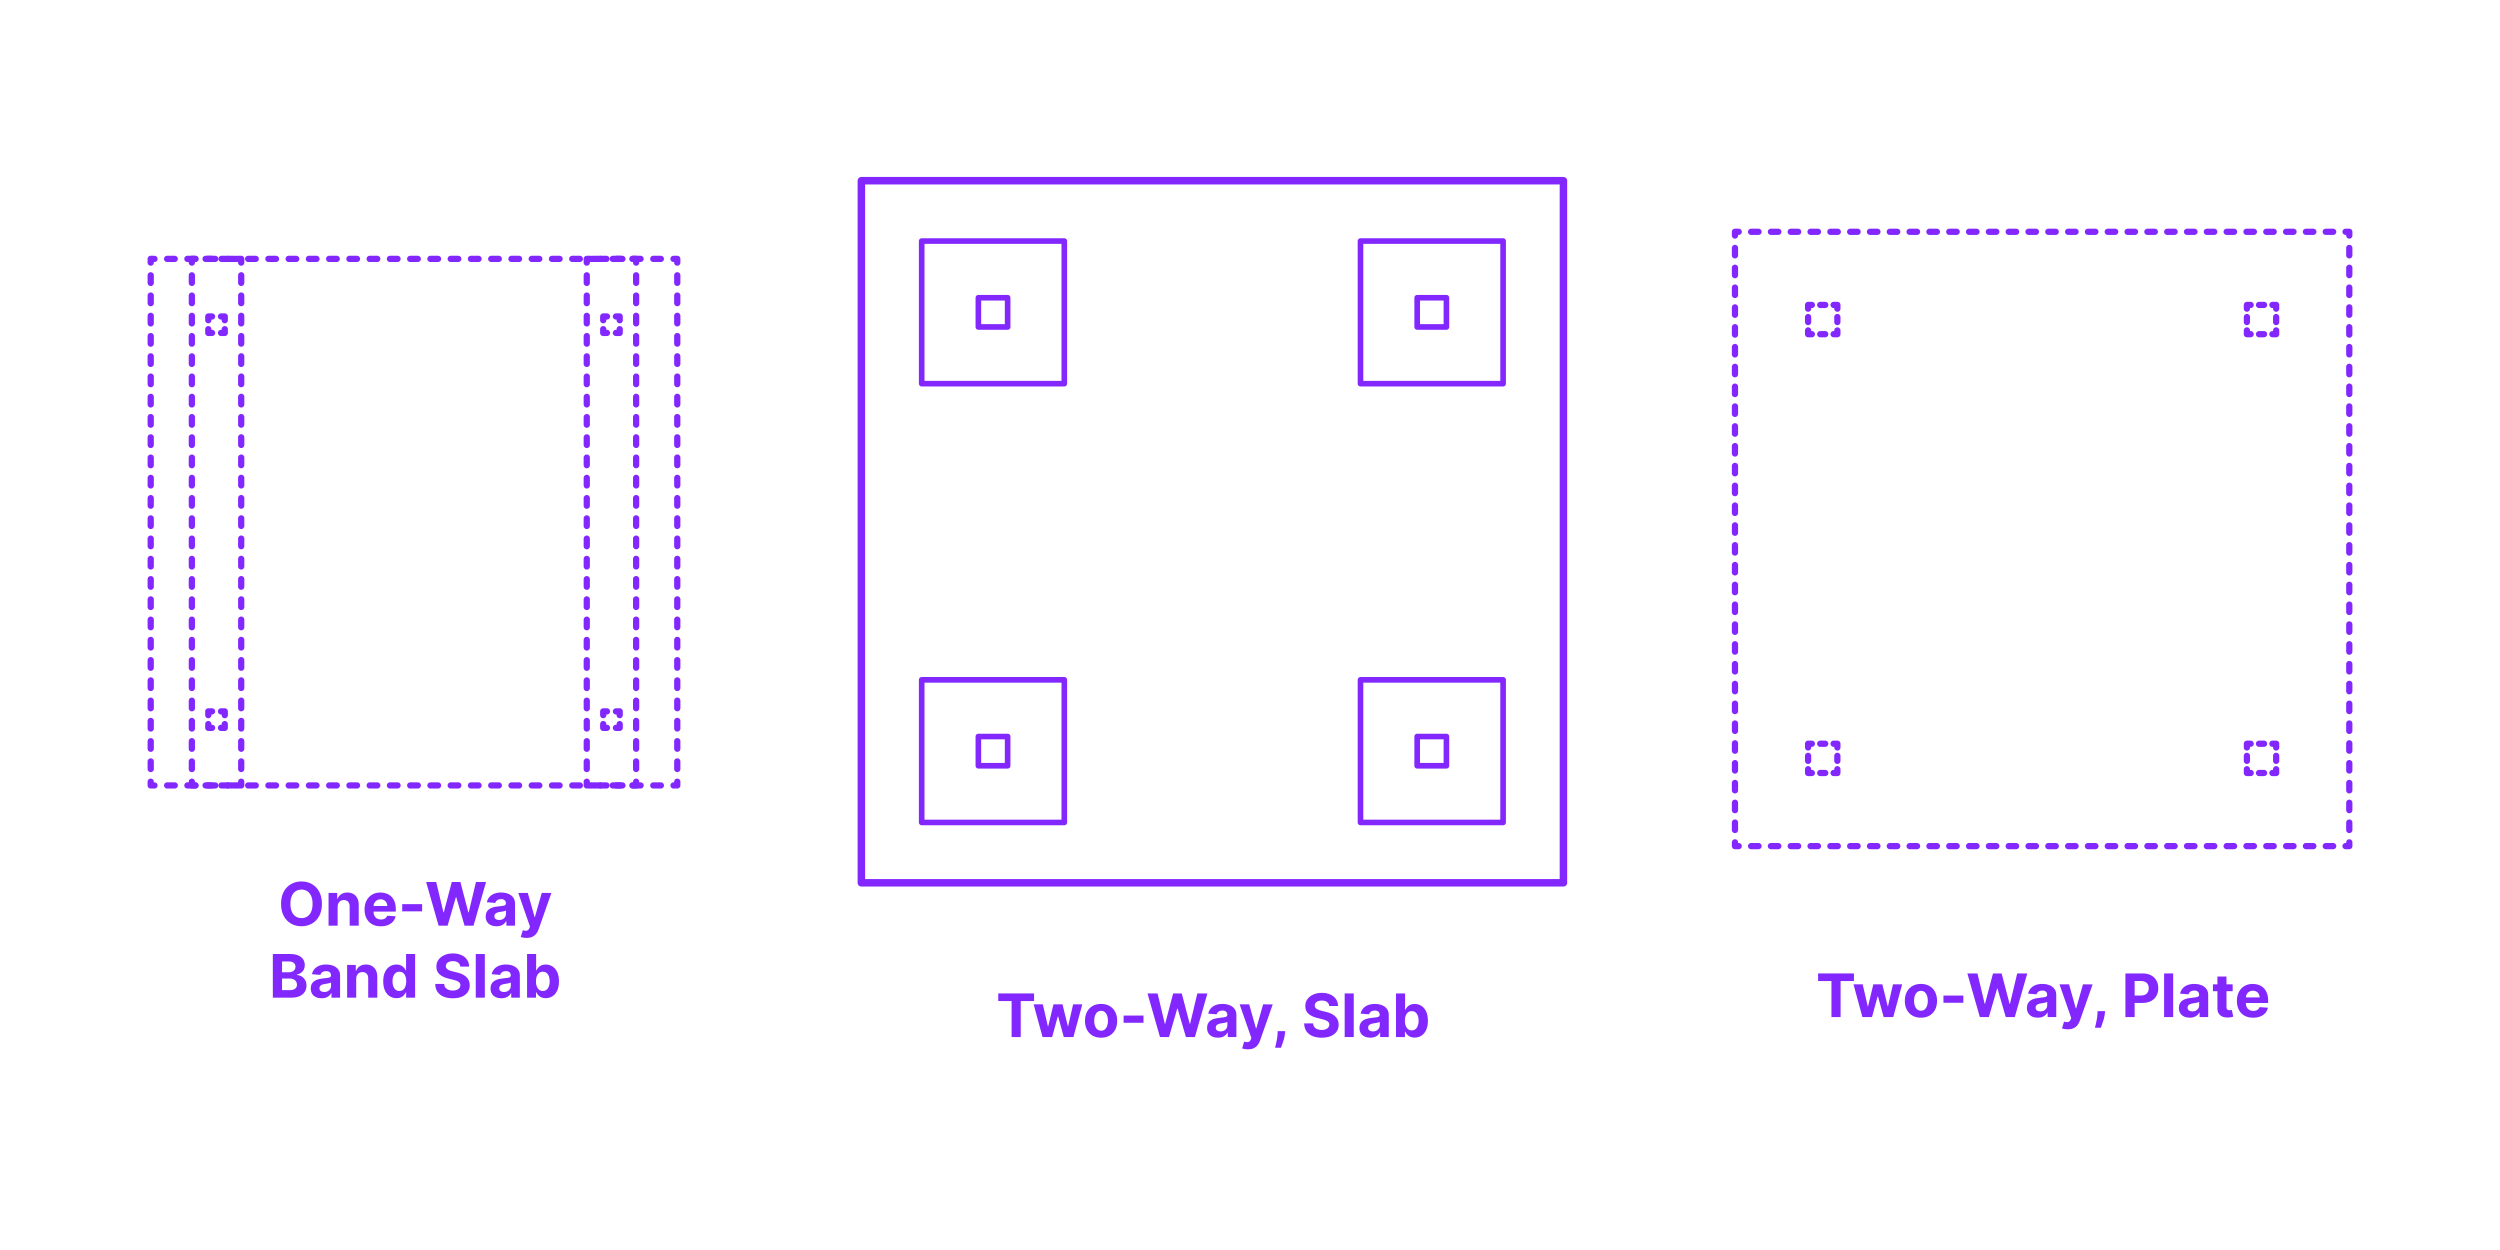<?xml version="1.0" encoding="utf-8"?>
<!-- Generator: Adobe Illustrator 27.6.1, SVG Export Plug-In . SVG Version: 6.00 Build 0)  -->
<!DOCTYPE svg PUBLIC "-//W3C//DTD SVG 1.0//EN" "http://www.w3.org/TR/2001/REC-SVG-20010904/DTD/svg10.dtd">
<svg version="1.0" xmlns:x="http://ns.adobe.com/Extensibility/1.0/" xmlns:i="http://ns.adobe.com/AdobeIllustrator/10.0/" xmlns:graph="http://ns.adobe.com/Graphs/1.0/"
	 xmlns="http://www.w3.org/2000/svg" xmlns:xlink="http://www.w3.org/1999/xlink" xmlns:a="http://ns.adobe.com/AdobeSVGViewerExtensions/3.0/"
	 x="0px" y="0px" width="1000px" height="500px" viewBox="0 0 1000 500" enable-background="new 0 0 1000 500" xml:space="preserve"
	>
<g id="FILL-BACKGROUND">
	<rect fill="#FFFFFF" width="1000" height="500"/>
</g>
<g id="N-TEXT">
	<g id="MTEXT_00000104674986999706708590000013671914049303022743_">
		<g>
			<g>
				<g>
					<path fill="#8228FF" d="M727.242,392.418v-3.042h14.335v3.042h-5.344v14.412h-3.648v-14.412H727.242z"/>
					<path fill="#8228FF" d="M744.961,406.83l-3.562-13.091h3.673l2.028,8.796h0.119l2.114-8.796h3.605l2.148,8.744h0.111
						l1.994-8.744h3.665l-3.554,13.091h-3.844l-2.25-8.232h-0.162l-2.25,8.232H744.961z"/>
					<path fill="#8228FF" d="M768.373,407.086c-1.324,0-2.467-0.283-3.431-0.848c-0.963-0.566-1.706-1.355-2.229-2.369
						c-0.523-1.016-0.784-2.192-0.784-3.533c0-1.353,0.261-2.535,0.784-3.55c0.522-1.014,1.266-1.804,2.229-2.37
						c0.963-0.565,2.106-0.848,3.431-0.848c1.324,0,2.467,0.283,3.43,0.848c0.963,0.565,1.706,1.355,2.229,2.37
						c0.522,1.015,0.784,2.197,0.784,3.55c0,1.341-0.261,2.518-0.784,3.533c-0.523,1.014-1.266,1.803-2.229,2.369
						C770.84,406.803,769.697,407.086,768.373,407.086z M768.39,404.273c0.602,0,1.105-0.172,1.508-0.516s0.709-0.814,0.916-1.41
						c0.208-0.598,0.312-1.275,0.312-2.037s-0.104-1.441-0.312-2.037c-0.207-0.597-0.513-1.068-0.916-1.415
						s-0.906-0.521-1.508-0.521c-0.608,0-1.118,0.174-1.53,0.521c-0.412,0.347-0.722,0.818-0.929,1.415
						c-0.208,0.596-0.311,1.275-0.311,2.037s0.104,1.439,0.311,2.037c0.208,0.596,0.517,1.066,0.929,1.41
						C767.272,404.102,767.782,404.273,768.39,404.273z"/>
					<path fill="#8228FF" d="M785.341,398.223v2.881h-7.96v-2.881H785.341z"/>
					<path fill="#8228FF" d="M791.938,406.83l-4.994-17.455h4.031l2.889,12.128h0.145l3.188-12.128h3.452l3.179,12.154h0.153
						l2.889-12.154h4.031l-4.995,17.455h-3.596l-3.324-11.412h-0.136l-3.315,11.412H791.938z"/>
					<path fill="#8228FF" d="M815.12,407.077c-0.835,0-1.58-0.146-2.233-0.438c-0.653-0.293-1.169-0.728-1.547-1.305
						c-0.378-0.576-0.566-1.297-0.566-2.16c0-0.727,0.133-1.338,0.4-1.832s0.631-0.893,1.091-1.193
						c0.46-0.301,0.984-0.529,1.572-0.682c0.588-0.154,1.206-0.262,1.854-0.324c0.761-0.08,1.375-0.154,1.841-0.227
						c0.466-0.07,0.804-0.177,1.014-0.318c0.21-0.143,0.315-0.353,0.315-0.631v-0.051c0-0.541-0.169-0.958-0.507-1.254
						c-0.338-0.295-0.817-0.443-1.436-0.443c-0.653,0-1.173,0.145-1.56,0.432c-0.386,0.286-0.642,0.646-0.767,1.078l-3.358-0.273
						c0.17-0.795,0.506-1.484,1.006-2.067c0.5-0.582,1.146-1.031,1.939-1.347c0.792-0.315,1.711-0.473,2.757-0.473
						c0.728,0,1.425,0.085,2.092,0.255s1.262,0.435,1.781,0.793c0.52,0.358,0.931,0.817,1.231,1.376
						c0.301,0.559,0.452,1.229,0.452,2.006v8.83h-3.443v-1.815h-0.103c-0.21,0.409-0.491,0.769-0.844,1.078
						c-0.352,0.31-0.775,0.552-1.27,0.725C816.338,406.99,815.768,407.077,815.12,407.077z M816.16,404.572
						c0.534,0,1.005-0.107,1.415-0.32s0.73-0.502,0.963-0.865c0.233-0.363,0.349-0.775,0.349-1.236v-1.389
						c-0.114,0.074-0.269,0.141-0.464,0.201c-0.196,0.059-0.417,0.113-0.661,0.161s-0.489,0.091-0.733,0.128
						s-0.466,0.07-0.665,0.098c-0.426,0.062-0.798,0.162-1.117,0.299s-0.565,0.319-0.741,0.549c-0.176,0.23-0.264,0.516-0.264,0.857
						c0,0.494,0.18,0.871,0.541,1.129C815.144,404.442,815.603,404.572,816.16,404.572z"/>
					<path fill="#8228FF" d="M827.078,411.739c-0.46,0-0.891-0.036-1.292-0.106c-0.4-0.071-0.731-0.16-0.993-0.269l0.818-2.71
						c0.426,0.131,0.811,0.201,1.155,0.213s0.642-0.068,0.895-0.238c0.253-0.171,0.459-0.461,0.618-0.869l0.213-0.555l-4.696-13.466
						h3.818l2.71,9.614h0.136l2.736-9.614l3.844,0.017l-5.088,14.488c-0.245,0.705-0.575,1.32-0.993,1.846
						c-0.417,0.525-0.944,0.932-1.581,1.219C828.742,411.596,827.975,411.739,827.078,411.739z"/>
					<path fill="#8228FF" d="M842.026,404.443l-0.094,0.938c-0.074,0.75-0.215,1.499-0.422,2.246
						c-0.208,0.747-0.423,1.425-0.648,2.033c-0.225,0.607-0.405,1.084-0.541,1.432h-2.353c0.085-0.336,0.202-0.803,0.35-1.402
						c0.147-0.6,0.287-1.271,0.417-2.016s0.213-1.503,0.247-2.275l0.043-0.955H842.026z"/>
					<path fill="#8228FF" d="M850.165,406.83v-17.455h6.886c1.324,0,2.452,0.251,3.384,0.754c0.932,0.503,1.643,1.199,2.135,2.088
						c0.491,0.889,0.737,1.914,0.737,3.073c0,1.159-0.25,2.182-0.75,3.068s-1.223,1.577-2.169,2.071
						c-0.946,0.494-2.09,0.741-3.431,0.741h-4.389v-2.958h3.792c0.71,0,1.297-0.123,1.76-0.37c0.463-0.247,0.81-0.591,1.04-1.031
						s0.345-0.947,0.345-1.521c0-0.58-0.115-1.087-0.345-1.521s-0.578-0.772-1.044-1.014s-1.057-0.362-1.773-0.362h-2.488v14.438
						H850.165z"/>
					<path fill="#8228FF" d="M869.273,389.375v17.455h-3.631v-17.455H869.273z"/>
					<path fill="#8228FF" d="M875.903,407.077c-0.835,0-1.58-0.146-2.233-0.438c-0.653-0.293-1.169-0.728-1.547-1.305
						c-0.378-0.576-0.566-1.297-0.566-2.16c0-0.727,0.133-1.338,0.4-1.832s0.631-0.893,1.091-1.193
						c0.46-0.301,0.984-0.529,1.572-0.682c0.588-0.154,1.206-0.262,1.854-0.324c0.761-0.08,1.375-0.154,1.841-0.227
						c0.466-0.07,0.804-0.177,1.014-0.318c0.21-0.143,0.315-0.353,0.315-0.631v-0.051c0-0.541-0.169-0.958-0.507-1.254
						c-0.338-0.295-0.817-0.443-1.436-0.443c-0.653,0-1.173,0.145-1.56,0.432c-0.386,0.286-0.642,0.646-0.767,1.078l-3.358-0.273
						c0.17-0.795,0.506-1.484,1.006-2.067c0.5-0.582,1.146-1.031,1.939-1.347c0.792-0.315,1.711-0.473,2.757-0.473
						c0.728,0,1.425,0.085,2.092,0.255s1.262,0.435,1.781,0.793c0.52,0.358,0.931,0.817,1.231,1.376
						c0.301,0.559,0.452,1.229,0.452,2.006v8.83h-3.443v-1.815h-0.103c-0.21,0.409-0.491,0.769-0.844,1.078
						c-0.352,0.31-0.775,0.552-1.27,0.725C877.122,406.99,876.551,407.077,875.903,407.077z M876.943,404.572
						c0.534,0,1.005-0.107,1.415-0.32s0.73-0.502,0.963-0.865c0.233-0.363,0.349-0.775,0.349-1.236v-1.389
						c-0.114,0.074-0.269,0.141-0.464,0.201c-0.196,0.059-0.417,0.113-0.661,0.161s-0.489,0.091-0.733,0.128
						s-0.466,0.07-0.665,0.098c-0.426,0.062-0.798,0.162-1.117,0.299s-0.565,0.319-0.741,0.549c-0.176,0.23-0.264,0.516-0.264,0.857
						c0,0.494,0.18,0.871,0.541,1.129C875.928,404.442,876.386,404.572,876.943,404.572z"/>
					<path fill="#8228FF" d="M893.06,393.739v2.728h-7.884v-2.728H893.06z M886.966,390.603h3.63v12.204
						c0,0.336,0.051,0.596,0.153,0.781c0.103,0.184,0.246,0.313,0.431,0.387c0.185,0.074,0.399,0.111,0.644,0.111
						c0.17,0,0.341-0.016,0.511-0.047s0.301-0.056,0.392-0.072l0.571,2.701c-0.182,0.057-0.438,0.123-0.767,0.201
						c-0.33,0.076-0.73,0.123-1.202,0.141c-0.875,0.033-1.641-0.083-2.297-0.35c-0.656-0.268-1.166-0.682-1.53-1.244
						s-0.542-1.273-0.537-2.131V390.603z"/>
					<path fill="#8228FF" d="M901.25,407.086c-1.346,0-2.504-0.274-3.473-0.822c-0.969-0.549-1.715-1.327-2.237-2.336
						c-0.523-1.008-0.784-2.203-0.784-3.584c0-1.346,0.261-2.527,0.784-3.545c0.522-1.017,1.26-1.81,2.211-2.378
						c0.952-0.568,2.07-0.852,3.354-0.852c0.863,0,1.669,0.138,2.416,0.413c0.747,0.276,1.4,0.689,1.96,1.24
						c0.56,0.551,0.996,1.243,1.308,2.075c0.312,0.833,0.469,1.807,0.469,2.92v0.996h-11.054v-2.25h7.637
						c0-0.521-0.114-0.984-0.341-1.389c-0.227-0.403-0.541-0.721-0.941-0.95c-0.401-0.229-0.865-0.345-1.394-0.345
						c-0.551,0-1.039,0.126-1.462,0.379s-0.754,0.591-0.993,1.014c-0.239,0.424-0.361,0.895-0.367,1.411v2.14
						c0,0.646,0.121,1.207,0.362,1.678c0.242,0.473,0.584,0.836,1.027,1.092c0.443,0.256,0.968,0.383,1.577,0.383
						c0.403,0,0.772-0.057,1.108-0.17c0.335-0.113,0.622-0.284,0.861-0.512c0.238-0.227,0.42-0.506,0.545-0.835l3.358,0.222
						c-0.17,0.807-0.519,1.51-1.044,2.109c-0.526,0.6-1.202,1.065-2.029,1.398C903.282,406.92,902.329,407.086,901.25,407.086z"/>
				</g>
			</g>
		</g>
	</g>
	<g id="MTEXT_00000003793844860505910450000008771139446848709042_">
		<g>
			<g>
				<g>
					<path fill="#8228FF" d="M399.299,400.418v-3.043h14.335v3.043h-5.344v14.412h-3.648v-14.412H399.299z"/>
					<path fill="#8228FF" d="M417.018,414.83l-3.562-13.091h3.673l2.028,8.796h0.119l2.114-8.796h3.605l2.148,8.744h0.111
						l1.994-8.744h3.665l-3.554,13.091h-3.844l-2.25-8.232h-0.162l-2.25,8.232H417.018z"/>
					<path fill="#8228FF" d="M440.43,415.086c-1.324,0-2.467-0.283-3.431-0.848c-0.963-0.566-1.706-1.355-2.229-2.369
						c-0.523-1.016-0.784-2.192-0.784-3.533c0-1.353,0.261-2.535,0.784-3.55c0.522-1.015,1.266-1.804,2.229-2.37
						c0.963-0.564,2.106-0.848,3.431-0.848c1.324,0,2.467,0.283,3.43,0.848c0.963,0.566,1.706,1.355,2.229,2.37
						c0.522,1.015,0.784,2.197,0.784,3.55c0,1.341-0.261,2.518-0.784,3.533c-0.523,1.014-1.266,1.803-2.229,2.369
						C442.897,414.803,441.754,415.086,440.43,415.086z M440.447,412.273c0.602,0,1.105-0.172,1.508-0.516s0.709-0.814,0.916-1.41
						c0.208-0.598,0.312-1.275,0.312-2.037s-0.104-1.441-0.312-2.037c-0.207-0.597-0.513-1.068-0.916-1.415
						s-0.906-0.521-1.508-0.521c-0.608,0-1.118,0.174-1.53,0.521c-0.412,0.347-0.722,0.818-0.929,1.415
						c-0.208,0.596-0.311,1.275-0.311,2.037s0.104,1.439,0.311,2.037c0.208,0.596,0.517,1.066,0.929,1.41
						C439.329,412.102,439.839,412.273,440.447,412.273z"/>
					<path fill="#8228FF" d="M457.398,406.223v2.881h-7.96v-2.881H457.398z"/>
					<path fill="#8228FF" d="M463.995,414.83l-4.994-17.455h4.031l2.889,12.129h0.145l3.188-12.129h3.452l3.179,12.154h0.153
						l2.889-12.154h4.031l-4.995,17.455h-3.596l-3.324-11.412h-0.136l-3.315,11.412H463.995z"/>
					<path fill="#8228FF" d="M487.177,415.077c-0.835,0-1.58-0.146-2.233-0.438c-0.653-0.293-1.169-0.728-1.547-1.305
						c-0.378-0.576-0.566-1.297-0.566-2.16c0-0.727,0.133-1.338,0.4-1.832s0.631-0.893,1.091-1.193
						c0.46-0.301,0.984-0.529,1.572-0.682c0.588-0.154,1.206-0.262,1.854-0.324c0.761-0.08,1.375-0.154,1.841-0.227
						c0.466-0.07,0.804-0.177,1.014-0.318c0.21-0.143,0.315-0.353,0.315-0.631v-0.051c0-0.541-0.169-0.958-0.507-1.254
						c-0.338-0.295-0.817-0.443-1.436-0.443c-0.653,0-1.173,0.145-1.56,0.432c-0.386,0.286-0.642,0.646-0.767,1.078l-3.358-0.273
						c0.17-0.795,0.506-1.484,1.006-2.066s1.146-1.031,1.939-1.348c0.792-0.314,1.711-0.473,2.757-0.473
						c0.728,0,1.425,0.086,2.092,0.256s1.262,0.436,1.781,0.793c0.52,0.357,0.931,0.816,1.231,1.377
						c0.301,0.559,0.452,1.229,0.452,2.006v8.83h-3.443v-1.815h-0.103c-0.21,0.409-0.491,0.769-0.844,1.078
						c-0.352,0.31-0.775,0.552-1.27,0.725C488.396,414.99,487.825,415.077,487.177,415.077z M488.217,412.572
						c0.534,0,1.005-0.107,1.415-0.32s0.73-0.502,0.963-0.865c0.233-0.363,0.349-0.775,0.349-1.236v-1.389
						c-0.114,0.074-0.269,0.141-0.464,0.201c-0.196,0.059-0.417,0.113-0.661,0.161s-0.489,0.091-0.733,0.128
						s-0.466,0.07-0.665,0.098c-0.426,0.062-0.798,0.162-1.117,0.299s-0.565,0.319-0.741,0.549c-0.176,0.23-0.264,0.516-0.264,0.857
						c0,0.494,0.18,0.871,0.541,1.129C487.202,412.442,487.66,412.572,488.217,412.572z"/>
					<path fill="#8228FF" d="M499.134,419.739c-0.46,0-0.891-0.036-1.292-0.106c-0.4-0.071-0.731-0.16-0.993-0.269l0.818-2.71
						c0.426,0.131,0.811,0.201,1.155,0.213s0.642-0.068,0.895-0.238c0.253-0.171,0.459-0.461,0.618-0.869l0.213-0.555l-4.696-13.466
						h3.818l2.71,9.614h0.136l2.736-9.614l3.844,0.017l-5.088,14.488c-0.245,0.705-0.575,1.32-0.993,1.846
						c-0.417,0.525-0.944,0.932-1.581,1.219C500.799,419.596,500.032,419.739,499.134,419.739z"/>
					<path fill="#8228FF" d="M514.083,412.443l-0.094,0.938c-0.074,0.75-0.215,1.499-0.422,2.246
						c-0.208,0.747-0.423,1.425-0.648,2.033c-0.225,0.607-0.405,1.084-0.541,1.432h-2.353c0.085-0.336,0.202-0.803,0.35-1.402
						c0.147-0.6,0.287-1.271,0.417-2.016s0.213-1.503,0.247-2.275l0.043-0.955H514.083z"/>
					<path fill="#8228FF" d="M531.691,402.396c-0.068-0.688-0.361-1.222-0.878-1.603s-1.219-0.57-2.105-0.57
						c-0.603,0-1.111,0.084-1.526,0.251c-0.415,0.167-0.731,0.399-0.95,0.694c-0.219,0.296-0.328,0.631-0.328,1.006
						c-0.011,0.312,0.056,0.586,0.2,0.818c0.145,0.232,0.345,0.434,0.601,0.601c0.256,0.168,0.551,0.312,0.886,0.435
						c0.335,0.123,0.693,0.227,1.074,0.311l1.568,0.375c0.761,0.172,1.46,0.398,2.097,0.683s1.188,0.634,1.653,1.048
						c0.466,0.415,0.828,0.904,1.087,1.467c0.258,0.562,0.391,1.207,0.396,1.934c-0.005,1.068-0.277,1.994-0.814,2.775
						c-0.537,0.781-1.31,1.386-2.318,1.814c-1.009,0.43-2.223,0.644-3.644,0.644c-1.409,0-2.635-0.216-3.678-0.647
						s-1.855-1.072-2.438-1.922s-0.888-1.902-0.916-3.158h3.571c0.04,0.586,0.209,1.072,0.507,1.462s0.699,0.683,1.202,0.878
						s1.072,0.294,1.709,0.294c0.625,0,1.169-0.091,1.632-0.272s0.823-0.436,1.078-0.759c0.256-0.323,0.384-0.696,0.384-1.116
						c0-0.393-0.115-0.722-0.345-0.988c-0.23-0.268-0.565-0.494-1.006-0.682s-0.979-0.359-1.615-0.512l-1.9-0.478
						c-1.472-0.358-2.633-0.917-3.486-1.679c-0.852-0.762-1.275-1.787-1.27-3.077c-0.005-1.057,0.277-1.979,0.848-2.771
						c0.571-0.789,1.356-1.406,2.356-1.849c1-0.443,2.136-0.665,3.409-0.665c1.295,0,2.428,0.222,3.396,0.665
						c0.969,0.442,1.723,1.06,2.263,1.849c0.54,0.791,0.818,1.705,0.835,2.745H531.691z"/>
					<path fill="#8228FF" d="M541.5,397.375v17.455h-3.631v-17.455H541.5z"/>
					<path fill="#8228FF" d="M548.13,415.077c-0.835,0-1.58-0.146-2.233-0.438c-0.653-0.293-1.169-0.728-1.547-1.305
						c-0.378-0.576-0.566-1.297-0.566-2.16c0-0.727,0.133-1.338,0.4-1.832s0.631-0.893,1.091-1.193
						c0.46-0.301,0.984-0.529,1.572-0.682c0.588-0.154,1.206-0.262,1.854-0.324c0.761-0.08,1.375-0.154,1.841-0.227
						c0.466-0.07,0.804-0.177,1.014-0.318c0.21-0.143,0.315-0.353,0.315-0.631v-0.051c0-0.541-0.169-0.958-0.507-1.254
						c-0.338-0.295-0.817-0.443-1.436-0.443c-0.653,0-1.173,0.145-1.56,0.432c-0.386,0.286-0.642,0.646-0.767,1.078l-3.358-0.273
						c0.17-0.795,0.506-1.484,1.006-2.066s1.146-1.031,1.939-1.348c0.792-0.314,1.711-0.473,2.757-0.473
						c0.728,0,1.425,0.086,2.092,0.256s1.262,0.436,1.781,0.793c0.52,0.357,0.931,0.816,1.231,1.377
						c0.301,0.559,0.452,1.229,0.452,2.006v8.83h-3.443v-1.815h-0.103c-0.21,0.409-0.491,0.769-0.844,1.078
						c-0.352,0.31-0.775,0.552-1.27,0.725C549.349,414.99,548.778,415.077,548.13,415.077z M549.17,412.572
						c0.534,0,1.005-0.107,1.415-0.32s0.73-0.502,0.963-0.865c0.233-0.363,0.349-0.775,0.349-1.236v-1.389
						c-0.114,0.074-0.269,0.141-0.464,0.201c-0.196,0.059-0.417,0.113-0.661,0.161s-0.489,0.091-0.733,0.128
						s-0.466,0.07-0.665,0.098c-0.426,0.062-0.798,0.162-1.117,0.299s-0.565,0.319-0.741,0.549c-0.176,0.23-0.264,0.516-0.264,0.857
						c0,0.494,0.18,0.871,0.541,1.129C548.155,412.442,548.613,412.572,549.17,412.572z"/>
					<path fill="#8228FF" d="M558.392,414.83v-17.455h3.631v6.562h0.11c0.159-0.352,0.391-0.711,0.695-1.078
						c0.304-0.365,0.702-0.673,1.193-0.92c0.491-0.247,1.104-0.371,1.836-0.371c0.955,0,1.835,0.249,2.642,0.746
						s1.452,1.244,1.935,2.242c0.483,0.996,0.725,2.245,0.725,3.745c0,1.46-0.234,2.692-0.703,3.694
						c-0.469,1.003-1.105,1.762-1.909,2.275c-0.804,0.515-1.703,0.771-2.697,0.771c-0.705,0-1.303-0.116-1.794-0.35
						c-0.491-0.232-0.894-0.526-1.206-0.882c-0.312-0.354-0.551-0.714-0.716-1.078h-0.162v2.097H558.392z M561.946,408.285
						c0,0.777,0.108,1.457,0.324,2.037c0.216,0.578,0.528,1.029,0.938,1.35c0.409,0.322,0.906,0.482,1.491,0.482
						c0.591,0,1.091-0.164,1.5-0.49s0.72-0.781,0.934-1.363c0.213-0.583,0.319-1.255,0.319-2.016c0-0.756-0.105-1.421-0.315-1.994
						c-0.21-0.574-0.52-1.023-0.929-1.348s-0.912-0.485-1.509-0.485c-0.591,0-1.089,0.156-1.496,0.469s-0.717,0.756-0.933,1.329
						C562.054,406.83,561.946,407.506,561.946,408.285z"/>
				</g>
			</g>
		</g>
	</g>
	<g id="MTEXT_00000082346234077521613530000014370664243942450049_">
		<g>
			<g>
				<g>
					<path fill="#8228FF" d="M128.767,361.539c0,1.903-0.359,3.522-1.078,4.858c-0.719,1.335-1.696,2.354-2.932,3.055
						s-2.624,1.053-4.164,1.053c-1.551,0-2.943-0.353-4.176-1.057c-1.233-0.704-2.208-1.724-2.923-3.06
						c-0.716-1.335-1.074-2.952-1.074-4.849c0-1.904,0.358-3.523,1.074-4.858c0.716-1.335,1.69-2.354,2.923-3.055
						s2.625-1.053,4.176-1.053c1.54,0,2.928,0.351,4.164,1.053s2.213,1.72,2.932,3.055
						C128.408,358.016,128.767,359.635,128.767,361.539z M125.026,361.539c0-1.233-0.183-2.273-0.55-3.12s-0.882-1.488-1.547-1.926
						c-0.665-0.437-1.443-0.656-2.335-0.656s-1.67,0.219-2.335,0.656c-0.665,0.438-1.181,1.08-1.547,1.926
						c-0.367,0.847-0.55,1.887-0.55,3.12s0.183,2.272,0.55,3.119c0.366,0.847,0.882,1.489,1.547,1.926
						c0.665,0.438,1.443,0.656,2.335,0.656s1.671-0.219,2.335-0.656s1.18-1.08,1.547-1.926S125.026,362.771,125.026,361.539z"/>
					<path fill="#8228FF" d="M135.057,362.697v7.568h-3.631v-13.091h3.46v2.31h0.153c0.29-0.761,0.775-1.365,1.458-1.811
						c0.682-0.446,1.508-0.669,2.48-0.669c0.909,0,1.702,0.199,2.378,0.597c0.676,0.397,1.202,0.964,1.577,1.7
						s0.562,1.612,0.562,2.629v8.335h-3.631v-7.688c0.006-0.801-0.199-1.428-0.613-1.879c-0.415-0.452-0.986-0.677-1.713-0.677
						c-0.489,0-0.919,0.105-1.291,0.315c-0.372,0.21-0.662,0.516-0.87,0.917C135.169,361.653,135.062,362.135,135.057,362.697z"/>
					<path fill="#8228FF" d="M152.315,370.521c-1.346,0-2.504-0.274-3.473-0.823s-1.715-1.327-2.237-2.335
						c-0.523-1.009-0.784-2.203-0.784-3.584c0-1.347,0.261-2.528,0.784-3.545c0.522-1.017,1.26-1.81,2.211-2.378
						c0.952-0.568,2.07-0.852,3.354-0.852c0.863,0,1.669,0.138,2.416,0.413c0.747,0.276,1.4,0.689,1.96,1.24
						c0.56,0.551,0.996,1.243,1.308,2.075c0.312,0.833,0.469,1.806,0.469,2.919v0.997H147.27v-2.25h7.637
						c0-0.522-0.114-0.985-0.341-1.389c-0.227-0.403-0.541-0.72-0.941-0.95c-0.401-0.23-0.865-0.345-1.394-0.345
						c-0.551,0-1.039,0.126-1.462,0.379s-0.754,0.591-0.993,1.014s-0.361,0.894-0.367,1.411v2.139c0,0.647,0.121,1.208,0.362,1.679
						c0.242,0.472,0.584,0.835,1.027,1.091c0.443,0.255,0.968,0.383,1.577,0.383c0.403,0,0.772-0.057,1.108-0.17
						c0.335-0.114,0.622-0.284,0.861-0.511c0.238-0.228,0.42-0.506,0.545-0.835l3.358,0.222c-0.17,0.807-0.519,1.51-1.044,2.109
						c-0.526,0.6-1.202,1.065-2.029,1.398C154.348,370.355,153.395,370.521,152.315,370.521z"/>
					<path fill="#8228FF" d="M168.849,361.658v2.881h-7.96v-2.881H168.849z"/>
					<path fill="#8228FF" d="M175.446,370.266l-4.994-17.455h4.031l2.889,12.128h0.145l3.188-12.128h3.452l3.179,12.153h0.153
						l2.889-12.153h4.031l-4.995,17.455h-3.596l-3.324-11.412h-0.136l-3.315,11.412H175.446z"/>
					<path fill="#8228FF" d="M198.628,370.513c-0.835,0-1.58-0.146-2.233-0.439s-1.169-0.727-1.547-1.304s-0.566-1.297-0.566-2.161
						c0-0.727,0.133-1.338,0.4-1.833c0.267-0.494,0.631-0.892,1.091-1.193c0.46-0.301,0.984-0.529,1.572-0.682
						c0.588-0.153,1.206-0.261,1.854-0.324c0.761-0.08,1.375-0.155,1.841-0.226c0.466-0.071,0.804-0.177,1.014-0.319
						c0.21-0.142,0.315-0.352,0.315-0.631v-0.051c0-0.54-0.169-0.958-0.507-1.253c-0.338-0.295-0.817-0.443-1.436-0.443
						c-0.653,0-1.173,0.144-1.56,0.431c-0.386,0.287-0.642,0.646-0.767,1.078l-3.358-0.273c0.17-0.795,0.506-1.484,1.006-2.067
						c0.5-0.582,1.146-1.031,1.939-1.347c0.792-0.315,1.711-0.473,2.757-0.473c0.728,0,1.425,0.085,2.092,0.255
						s1.262,0.435,1.781,0.793c0.52,0.358,0.931,0.817,1.231,1.376c0.301,0.56,0.452,1.229,0.452,2.007v8.83h-3.443v-1.815h-0.103
						c-0.21,0.409-0.491,0.769-0.844,1.078c-0.352,0.31-0.775,0.551-1.27,0.725C199.847,370.426,199.276,370.513,198.628,370.513z
						 M199.668,368.007c0.534,0,1.005-0.107,1.415-0.32s0.73-0.501,0.963-0.865c0.233-0.363,0.349-0.775,0.349-1.236v-1.389
						c-0.114,0.074-0.269,0.141-0.464,0.201c-0.196,0.06-0.417,0.113-0.661,0.162s-0.489,0.091-0.733,0.128s-0.466,0.07-0.665,0.098
						c-0.426,0.062-0.798,0.162-1.117,0.298c-0.318,0.136-0.565,0.319-0.741,0.549c-0.176,0.23-0.264,0.516-0.264,0.857
						c0,0.494,0.18,0.871,0.541,1.129C198.652,367.878,199.111,368.007,199.668,368.007z"/>
					<path fill="#8228FF" d="M210.585,375.175c-0.46,0-0.891-0.036-1.292-0.106c-0.4-0.071-0.731-0.161-0.993-0.269l0.818-2.71
						c0.426,0.131,0.811,0.202,1.155,0.213c0.344,0.011,0.642-0.068,0.895-0.239c0.253-0.17,0.459-0.46,0.618-0.869l0.213-0.554
						l-4.696-13.466h3.818l2.71,9.614h0.136l2.736-9.614l3.844,0.017l-5.088,14.488c-0.245,0.705-0.575,1.32-0.993,1.845
						c-0.417,0.526-0.944,0.932-1.581,1.219C212.25,375.031,211.482,375.175,210.585,375.175z"/>
					<path fill="#8228FF" d="M109.132,399.065v-17.455h6.989c1.284,0,2.355,0.19,3.213,0.571c0.858,0.38,1.503,0.907,1.935,1.581
						s0.648,1.448,0.648,2.323c0,0.682-0.137,1.28-0.409,1.794c-0.273,0.514-0.646,0.935-1.121,1.261
						c-0.475,0.327-1.016,0.558-1.624,0.695v0.17c0.665,0.028,1.288,0.216,1.871,0.562c0.582,0.347,1.055,0.831,1.419,1.453
						s0.545,1.362,0.545,2.22c0,0.926-0.229,1.751-0.686,2.475c-0.458,0.725-1.132,1.297-2.024,1.718
						c-0.892,0.421-1.992,0.631-3.298,0.631H109.132z M112.822,388.915h2.736c0.505,0,0.956-0.09,1.351-0.269
						c0.395-0.179,0.708-0.433,0.938-0.763s0.345-0.725,0.345-1.185c0-0.63-0.223-1.139-0.669-1.525
						c-0.446-0.386-1.078-0.58-1.896-0.58h-2.804V388.915z M112.822,396.048h3.008c1.028,0,1.778-0.197,2.25-0.592
						s0.708-0.922,0.708-1.581c0-0.483-0.117-0.909-0.35-1.278c-0.233-0.369-0.564-0.659-0.993-0.869
						c-0.429-0.21-0.939-0.315-1.53-0.315h-3.094V396.048z"/>
					<path fill="#8228FF" d="M128.657,399.312c-0.835,0-1.58-0.146-2.233-0.439c-0.653-0.292-1.169-0.727-1.547-1.304
						c-0.378-0.576-0.566-1.297-0.566-2.16c0-0.727,0.133-1.338,0.4-1.833c0.267-0.494,0.631-0.892,1.091-1.193
						c0.46-0.301,0.984-0.529,1.572-0.682c0.588-0.153,1.206-0.261,1.854-0.324c0.761-0.08,1.375-0.155,1.841-0.226
						c0.466-0.071,0.804-0.177,1.014-0.319c0.21-0.142,0.315-0.352,0.315-0.631v-0.051c0-0.54-0.169-0.958-0.507-1.253
						c-0.338-0.295-0.817-0.443-1.436-0.443c-0.653,0-1.173,0.144-1.56,0.431c-0.386,0.287-0.642,0.646-0.767,1.078l-3.358-0.273
						c0.17-0.795,0.506-1.484,1.006-2.067c0.5-0.582,1.146-1.031,1.939-1.347c0.792-0.315,1.711-0.473,2.757-0.473
						c0.728,0,1.425,0.085,2.092,0.255s1.262,0.435,1.781,0.793c0.52,0.358,0.931,0.817,1.231,1.376
						c0.301,0.56,0.452,1.229,0.452,2.007v8.83h-3.443v-1.815h-0.103c-0.21,0.409-0.491,0.769-0.844,1.078
						c-0.352,0.31-0.775,0.551-1.27,0.725C129.876,399.226,129.305,399.312,128.657,399.312z M129.697,396.807
						c0.534,0,1.005-0.106,1.415-0.319s0.73-0.501,0.963-0.865c0.233-0.363,0.349-0.775,0.349-1.236v-1.389
						c-0.114,0.074-0.269,0.141-0.464,0.201c-0.196,0.06-0.417,0.113-0.661,0.162s-0.489,0.091-0.733,0.128s-0.466,0.07-0.665,0.098
						c-0.426,0.062-0.798,0.162-1.117,0.298c-0.318,0.136-0.565,0.319-0.741,0.549c-0.176,0.23-0.264,0.516-0.264,0.857
						c0,0.494,0.18,0.87,0.541,1.129S129.14,396.807,129.697,396.807z"/>
					<path fill="#8228FF" d="M142.481,391.497v7.568h-3.631v-13.091h3.46v2.31h0.153c0.29-0.761,0.775-1.365,1.458-1.811
						c0.682-0.446,1.508-0.669,2.48-0.669c0.909,0,1.702,0.199,2.378,0.597c0.676,0.397,1.202,0.964,1.577,1.7
						s0.562,1.612,0.562,2.629v8.335h-3.631v-7.688c0.006-0.801-0.199-1.428-0.613-1.879c-0.415-0.452-0.986-0.677-1.713-0.677
						c-0.489,0-0.919,0.105-1.291,0.315c-0.372,0.21-0.662,0.516-0.87,0.917C142.593,390.453,142.486,390.935,142.481,391.497z"/>
					<path fill="#8228FF" d="M158.597,399.278c-0.995,0-1.894-0.257-2.698-0.771c-0.804-0.514-1.44-1.272-1.909-2.275
						c-0.469-1.002-0.703-2.234-0.703-3.694c0-1.5,0.242-2.749,0.725-3.746c0.483-0.998,1.126-1.745,1.93-2.242
						c0.804-0.497,1.686-0.746,2.646-0.746c0.733,0,1.345,0.124,1.837,0.371c0.491,0.247,0.889,0.554,1.193,0.92
						c0.304,0.367,0.536,0.726,0.695,1.078h0.111v-6.562h3.622v17.455h-3.58v-2.097h-0.153c-0.17,0.363-0.411,0.723-0.72,1.078
						c-0.31,0.355-0.71,0.649-1.202,0.882C159.899,399.162,159.301,399.278,158.597,399.278z M159.748,396.389
						c0.585,0,1.081-0.16,1.487-0.481s0.719-0.771,0.938-1.351c0.219-0.58,0.328-1.259,0.328-2.037s-0.108-1.455-0.324-2.028
						c-0.216-0.574-0.528-1.017-0.938-1.33c-0.409-0.312-0.906-0.469-1.491-0.469c-0.597,0-1.1,0.162-1.509,0.486
						c-0.409,0.324-0.719,0.772-0.929,1.347c-0.21,0.574-0.315,1.238-0.315,1.994c0,0.761,0.106,1.433,0.32,2.016
						c0.213,0.583,0.522,1.037,0.929,1.364C158.649,396.226,159.151,396.389,159.748,396.389z"/>
					<path fill="#8228FF" d="M184.123,386.631c-0.068-0.688-0.361-1.222-0.878-1.603c-0.517-0.38-1.219-0.571-2.105-0.571
						c-0.603,0-1.111,0.084-1.526,0.251c-0.415,0.167-0.731,0.399-0.95,0.694c-0.219,0.296-0.328,0.631-0.328,1.006
						c-0.011,0.312,0.056,0.585,0.2,0.818c0.145,0.233,0.345,0.433,0.601,0.601c0.256,0.168,0.551,0.312,0.886,0.435
						c0.335,0.123,0.693,0.226,1.074,0.311l1.568,0.375c0.761,0.171,1.46,0.398,2.097,0.682s1.188,0.633,1.653,1.048
						c0.466,0.415,0.828,0.903,1.087,1.466c0.258,0.562,0.391,1.208,0.396,1.935c-0.005,1.068-0.277,1.993-0.814,2.774
						c-0.537,0.781-1.31,1.387-2.318,1.815c-1.009,0.429-2.223,0.644-3.644,0.644c-1.409,0-2.635-0.216-3.678-0.647
						c-1.042-0.433-1.855-1.073-2.438-1.922c-0.583-0.85-0.888-1.902-0.916-3.158h3.571c0.04,0.585,0.209,1.072,0.507,1.461
						s0.699,0.682,1.202,0.878c0.503,0.195,1.072,0.294,1.709,0.294c0.625,0,1.169-0.091,1.632-0.272
						c0.463-0.182,0.823-0.435,1.078-0.759c0.256-0.324,0.384-0.696,0.384-1.116c0-0.392-0.115-0.722-0.345-0.989
						c-0.23-0.267-0.565-0.494-1.006-0.682s-0.979-0.358-1.615-0.512l-1.9-0.477c-1.472-0.358-2.633-0.917-3.486-1.679
						c-0.852-0.761-1.275-1.787-1.27-3.077c-0.005-1.057,0.277-1.98,0.848-2.77c0.571-0.79,1.356-1.406,2.356-1.849
						c1-0.443,2.136-0.665,3.409-0.665c1.295,0,2.428,0.222,3.396,0.665c0.969,0.443,1.723,1.06,2.263,1.849
						c0.54,0.79,0.818,1.705,0.835,2.745H184.123z"/>
					<path fill="#8228FF" d="M193.932,381.611v17.455h-3.631v-17.455H193.932z"/>
					<path fill="#8228FF" d="M200.562,399.312c-0.835,0-1.58-0.146-2.233-0.439c-0.653-0.292-1.169-0.727-1.547-1.304
						c-0.378-0.576-0.566-1.297-0.566-2.16c0-0.727,0.133-1.338,0.4-1.833c0.267-0.494,0.631-0.892,1.091-1.193
						c0.46-0.301,0.984-0.529,1.572-0.682c0.588-0.153,1.206-0.261,1.854-0.324c0.761-0.08,1.375-0.155,1.841-0.226
						c0.466-0.071,0.804-0.177,1.014-0.319c0.21-0.142,0.315-0.352,0.315-0.631v-0.051c0-0.54-0.169-0.958-0.507-1.253
						c-0.338-0.295-0.817-0.443-1.436-0.443c-0.653,0-1.173,0.144-1.56,0.431c-0.386,0.287-0.642,0.646-0.767,1.078l-3.358-0.273
						c0.17-0.795,0.506-1.484,1.006-2.067c0.5-0.582,1.146-1.031,1.939-1.347c0.792-0.315,1.711-0.473,2.757-0.473
						c0.728,0,1.425,0.085,2.092,0.255s1.262,0.435,1.781,0.793c0.52,0.358,0.931,0.817,1.231,1.376
						c0.301,0.56,0.452,1.229,0.452,2.007v8.83h-3.443v-1.815h-0.103c-0.21,0.409-0.491,0.769-0.844,1.078
						c-0.352,0.31-0.775,0.551-1.27,0.725C201.78,399.226,201.209,399.312,200.562,399.312z M201.602,396.807
						c0.534,0,1.005-0.106,1.415-0.319s0.73-0.501,0.963-0.865c0.233-0.363,0.349-0.775,0.349-1.236v-1.389
						c-0.114,0.074-0.269,0.141-0.464,0.201c-0.196,0.06-0.417,0.113-0.661,0.162s-0.489,0.091-0.733,0.128s-0.466,0.07-0.665,0.098
						c-0.426,0.062-0.798,0.162-1.117,0.298c-0.318,0.136-0.565,0.319-0.741,0.549c-0.176,0.23-0.264,0.516-0.264,0.857
						c0,0.494,0.18,0.87,0.541,1.129S201.044,396.807,201.602,396.807z"/>
					<path fill="#8228FF" d="M210.823,399.065v-17.455h3.631v6.562h0.11c0.159-0.352,0.391-0.711,0.695-1.078
						c0.304-0.366,0.702-0.673,1.193-0.92c0.491-0.247,1.104-0.371,1.836-0.371c0.955,0,1.835,0.249,2.642,0.746
						s1.452,1.244,1.935,2.242c0.483,0.997,0.725,2.246,0.725,3.746c0,1.46-0.234,2.692-0.703,3.694
						c-0.469,1.003-1.105,1.762-1.909,2.275c-0.804,0.515-1.703,0.771-2.697,0.771c-0.705,0-1.303-0.116-1.794-0.35
						c-0.491-0.232-0.894-0.526-1.206-0.882c-0.312-0.355-0.551-0.715-0.716-1.078h-0.162v2.097H210.823z M214.377,392.52
						c0,0.778,0.108,1.458,0.324,2.037c0.216,0.579,0.528,1.03,0.938,1.351s0.906,0.481,1.491,0.481c0.591,0,1.091-0.163,1.5-0.489
						c0.409-0.327,0.72-0.781,0.934-1.364c0.213-0.583,0.319-1.254,0.319-2.016c0-0.756-0.105-1.42-0.315-1.994
						c-0.21-0.574-0.52-1.023-0.929-1.347c-0.409-0.324-0.912-0.486-1.509-0.486c-0.591,0-1.089,0.156-1.496,0.469
						s-0.717,0.756-0.933,1.33C214.485,391.065,214.377,391.742,214.377,392.52z"/>
				</g>
			</g>
		</g>
	</g>
</g>
<g id="_x32_D_x24_AG-DIAGRAM">
</g>
<g id="_x32_D_x24_AG-DETAILS-DIAGRAM">
	<g id="POLYLINE_00000127005220676036656080000004992135626155563966_">
		<g>
			<g>
				<polyline fill="none" stroke="#8228FF" stroke-width="2.5" stroke-linecap="round" stroke-linejoin="round" points="
					96.485,312.676 96.485,314.176 94.985,314.176 				"/>
				
					<line fill="none" stroke="#8228FF" stroke-width="2.5" stroke-linecap="round" stroke-linejoin="round" stroke-dasharray="2.392,3.987" x1="90.997" y1="314.176" x2="80.232" y2="314.176"/>
				<polyline fill="none" stroke="#8228FF" stroke-width="2.5" stroke-linecap="round" stroke-linejoin="round" points="
					78.239,314.176 76.739,314.176 76.739,312.676 				"/>
				
					<line fill="none" stroke="#8228FF" stroke-width="2.5" stroke-linecap="round" stroke-linejoin="round" stroke-dasharray="3.038,5.064" x1="76.739" y1="307.612" x2="76.739" y2="107.584"/>
				<polyline fill="none" stroke="#8228FF" stroke-width="2.5" stroke-linecap="round" stroke-linejoin="round" points="
					76.739,105.052 76.739,103.552 78.239,103.552 				"/>
				
					<line fill="none" stroke="#8228FF" stroke-width="2.5" stroke-linecap="round" stroke-linejoin="round" stroke-dasharray="2.392,3.987" x1="82.226" y1="103.552" x2="92.991" y2="103.552"/>
				<polyline fill="none" stroke="#8228FF" stroke-width="2.5" stroke-linecap="round" stroke-linejoin="round" points="
					94.985,103.552 96.485,103.552 96.485,105.052 				"/>
				
					<line fill="none" stroke="#8228FF" stroke-width="2.5" stroke-linecap="round" stroke-linejoin="round" stroke-dasharray="3.038,5.064" x1="96.485" y1="110.116" x2="96.485" y2="310.144"/>
			</g>
		</g>
	</g>
	<g id="POLYLINE_00000012441414247766085170000003635377363383047344_">
		<g>
			<g>
				<polyline fill="none" stroke="#8228FF" stroke-width="2.5" stroke-linecap="round" stroke-linejoin="round" points="
					254.453,312.676 254.453,314.176 252.953,314.176 				"/>
				
					<line fill="none" stroke="#8228FF" stroke-width="2.5" stroke-linecap="round" stroke-linejoin="round" stroke-dasharray="2.392,3.987" x1="248.966" y1="314.176" x2="238.201" y2="314.176"/>
				<polyline fill="none" stroke="#8228FF" stroke-width="2.5" stroke-linecap="round" stroke-linejoin="round" points="
					236.207,314.176 234.707,314.176 234.707,312.676 				"/>
				
					<line fill="none" stroke="#8228FF" stroke-width="2.5" stroke-linecap="round" stroke-linejoin="round" stroke-dasharray="3.038,5.064" x1="234.707" y1="307.612" x2="234.707" y2="107.584"/>
				<polyline fill="none" stroke="#8228FF" stroke-width="2.5" stroke-linecap="round" stroke-linejoin="round" points="
					234.707,105.052 234.707,103.552 236.207,103.552 				"/>
				
					<line fill="none" stroke="#8228FF" stroke-width="2.5" stroke-linecap="round" stroke-linejoin="round" stroke-dasharray="2.392,3.987" x1="240.194" y1="103.552" x2="250.959" y2="103.552"/>
				<polyline fill="none" stroke="#8228FF" stroke-width="2.5" stroke-linecap="round" stroke-linejoin="round" points="
					252.953,103.552 254.453,103.552 254.453,105.052 				"/>
				
					<line fill="none" stroke="#8228FF" stroke-width="2.5" stroke-linecap="round" stroke-linejoin="round" stroke-dasharray="3.038,5.064" x1="254.453" y1="110.116" x2="254.453" y2="310.144"/>
			</g>
		</g>
	</g>
	<g id="POLYLINE_00000133525196993587538780000017729544227059084417_">
		<g>
			<g>
				<polyline fill="none" stroke="#8228FF" stroke-width="2.5" stroke-linecap="round" stroke-linejoin="round" points="
					60.284,105.052 60.284,103.552 61.784,103.552 				"/>
				
					<line fill="none" stroke="#8228FF" stroke-width="2.5" stroke-linecap="round" stroke-linejoin="round" stroke-dasharray="3.038,5.064" x1="66.848" y1="103.552" x2="266.876" y2="103.552"/>
				<polyline fill="none" stroke="#8228FF" stroke-width="2.5" stroke-linecap="round" stroke-linejoin="round" points="
					269.408,103.552 270.908,103.552 270.908,105.052 				"/>
				
					<line fill="none" stroke="#8228FF" stroke-width="2.5" stroke-linecap="round" stroke-linejoin="round" stroke-dasharray="3.038,5.064" x1="270.908" y1="110.116" x2="270.908" y2="310.144"/>
				<polyline fill="none" stroke="#8228FF" stroke-width="2.5" stroke-linecap="round" stroke-linejoin="round" points="
					270.908,312.676 270.908,314.176 269.408,314.176 				"/>
				
					<line fill="none" stroke="#8228FF" stroke-width="2.5" stroke-linecap="round" stroke-linejoin="round" stroke-dasharray="3.038,5.064" x1="264.344" y1="314.176" x2="64.316" y2="314.176"/>
				<polyline fill="none" stroke="#8228FF" stroke-width="2.5" stroke-linecap="round" stroke-linejoin="round" points="
					61.784,314.176 60.284,314.176 60.284,312.676 				"/>
				
					<line fill="none" stroke="#8228FF" stroke-width="2.5" stroke-linecap="round" stroke-linejoin="round" stroke-dasharray="3.038,5.064" x1="60.284" y1="307.612" x2="60.284" y2="107.584"/>
			</g>
		</g>
	</g>
	<g id="POLYLINE_00000009567073256141159450000016670380808501239174_">
		<g>
			<g>
				<polyline fill="none" stroke="#8228FF" stroke-width="2.5" stroke-linecap="round" stroke-linejoin="round" points="
					89.903,289.639 89.903,291.139 88.403,291.139 				"/>
				<polyline fill="none" stroke="#8228FF" stroke-width="2.5" stroke-linecap="round" stroke-linejoin="round" points="
					84.821,291.139 83.321,291.139 83.321,289.639 				"/>
				<polyline fill="none" stroke="#8228FF" stroke-width="2.5" stroke-linecap="round" stroke-linejoin="round" points="
					83.321,286.057 83.321,284.557 84.821,284.557 				"/>
				<polyline fill="none" stroke="#8228FF" stroke-width="2.5" stroke-linecap="round" stroke-linejoin="round" points="
					88.403,284.557 89.903,284.557 89.903,286.057 				"/>
			</g>
		</g>
	</g>
	<g id="POLYLINE_00000166636616607320539640000013423339528335342754_">
		<g>
			<g>
				<polyline fill="none" stroke="#8228FF" stroke-width="2.5" stroke-linecap="round" stroke-linejoin="round" points="
					247.871,289.639 247.871,291.139 246.371,291.139 				"/>
				<polyline fill="none" stroke="#8228FF" stroke-width="2.5" stroke-linecap="round" stroke-linejoin="round" points="
					242.789,291.139 241.289,291.139 241.289,289.639 				"/>
				<polyline fill="none" stroke="#8228FF" stroke-width="2.5" stroke-linecap="round" stroke-linejoin="round" points="
					241.289,286.057 241.289,284.557 242.789,284.557 				"/>
				<polyline fill="none" stroke="#8228FF" stroke-width="2.5" stroke-linecap="round" stroke-linejoin="round" points="
					246.371,284.557 247.871,284.557 247.871,286.057 				"/>
			</g>
		</g>
	</g>
	<g id="POLYLINE_00000131335054025479427280000012955172571713885375_">
		<g>
			<g>
				<polyline fill="none" stroke="#8228FF" stroke-width="2.5" stroke-linecap="round" stroke-linejoin="round" points="
					247.871,131.671 247.871,133.171 246.371,133.171 				"/>
				<polyline fill="none" stroke="#8228FF" stroke-width="2.5" stroke-linecap="round" stroke-linejoin="round" points="
					242.789,133.171 241.289,133.171 241.289,131.671 				"/>
				<polyline fill="none" stroke="#8228FF" stroke-width="2.5" stroke-linecap="round" stroke-linejoin="round" points="
					241.289,128.089 241.289,126.589 242.789,126.589 				"/>
				<polyline fill="none" stroke="#8228FF" stroke-width="2.5" stroke-linecap="round" stroke-linejoin="round" points="
					246.371,126.589 247.871,126.589 247.871,128.089 				"/>
			</g>
		</g>
	</g>
	<g id="POLYLINE_00000106118832341434001390000014587478119324040883_">
		<g>
			<g>
				<polyline fill="none" stroke="#8228FF" stroke-width="2.5" stroke-linecap="round" stroke-linejoin="round" points="
					89.903,131.671 89.903,133.171 88.403,133.171 				"/>
				<polyline fill="none" stroke="#8228FF" stroke-width="2.5" stroke-linecap="round" stroke-linejoin="round" points="
					84.821,133.171 83.321,133.171 83.321,131.671 				"/>
				<polyline fill="none" stroke="#8228FF" stroke-width="2.5" stroke-linecap="round" stroke-linejoin="round" points="
					83.321,128.089 83.321,126.589 84.821,126.589 				"/>
				<polyline fill="none" stroke="#8228FF" stroke-width="2.5" stroke-linecap="round" stroke-linejoin="round" points="
					88.403,126.589 89.903,126.589 89.903,128.089 				"/>
			</g>
		</g>
	</g>
	<g id="POLYLINE_00000041277934276158605530000000125962655606637970_">
		<g>
			<g>
				<polyline fill="none" stroke="#8228FF" stroke-width="2.5" stroke-linecap="round" stroke-linejoin="round" points="
					898.762,298.992 898.762,297.492 900.262,297.492 				"/>
				
					<line fill="none" stroke="#8228FF" stroke-width="2.5" stroke-linecap="round" stroke-linejoin="round" stroke-dasharray="2.008,3.347" x1="903.608" y1="297.492" x2="907.29" y2="297.492"/>
				<polyline fill="none" stroke="#8228FF" stroke-width="2.5" stroke-linecap="round" stroke-linejoin="round" points="
					908.963,297.492 910.463,297.492 910.463,298.992 				"/>
				
					<line fill="none" stroke="#8228FF" stroke-width="2.5" stroke-linecap="round" stroke-linejoin="round" stroke-dasharray="2.008,3.347" x1="910.463" y1="302.338" x2="910.463" y2="306.02"/>
				<polyline fill="none" stroke="#8228FF" stroke-width="2.5" stroke-linecap="round" stroke-linejoin="round" points="
					910.463,307.693 910.463,309.193 908.963,309.193 				"/>
				
					<line fill="none" stroke="#8228FF" stroke-width="2.5" stroke-linecap="round" stroke-linejoin="round" stroke-dasharray="2.008,3.347" x1="905.616" y1="309.193" x2="901.935" y2="309.193"/>
				<polyline fill="none" stroke="#8228FF" stroke-width="2.5" stroke-linecap="round" stroke-linejoin="round" points="
					900.262,309.193 898.762,309.193 898.762,307.693 				"/>
				
					<line fill="none" stroke="#8228FF" stroke-width="2.5" stroke-linecap="round" stroke-linejoin="round" stroke-dasharray="2.008,3.347" x1="898.762" y1="304.346" x2="898.762" y2="300.665"/>
			</g>
		</g>
	</g>
	<g id="POLYLINE_00000075874614873693949690000007271483034145926537_">
		<g>
			<g>
				<polyline fill="none" stroke="#8228FF" stroke-width="2.5" stroke-linecap="round" stroke-linejoin="round" points="
					898.762,123.471 898.762,121.971 900.262,121.971 				"/>
				
					<line fill="none" stroke="#8228FF" stroke-width="2.5" stroke-linecap="round" stroke-linejoin="round" stroke-dasharray="2.008,3.347" x1="903.608" y1="121.971" x2="907.29" y2="121.971"/>
				<polyline fill="none" stroke="#8228FF" stroke-width="2.5" stroke-linecap="round" stroke-linejoin="round" points="
					908.963,121.971 910.463,121.971 910.463,123.471 				"/>
				
					<line fill="none" stroke="#8228FF" stroke-width="2.5" stroke-linecap="round" stroke-linejoin="round" stroke-dasharray="2.008,3.347" x1="910.463" y1="126.818" x2="910.463" y2="130.499"/>
				<polyline fill="none" stroke="#8228FF" stroke-width="2.5" stroke-linecap="round" stroke-linejoin="round" points="
					910.463,132.172 910.463,133.672 908.963,133.672 				"/>
				
					<line fill="none" stroke="#8228FF" stroke-width="2.5" stroke-linecap="round" stroke-linejoin="round" stroke-dasharray="2.008,3.347" x1="905.616" y1="133.672" x2="901.935" y2="133.672"/>
				<polyline fill="none" stroke="#8228FF" stroke-width="2.5" stroke-linecap="round" stroke-linejoin="round" points="
					900.262,133.672 898.762,133.672 898.762,132.172 				"/>
				
					<line fill="none" stroke="#8228FF" stroke-width="2.5" stroke-linecap="round" stroke-linejoin="round" stroke-dasharray="2.008,3.347" x1="898.762" y1="128.826" x2="898.762" y2="125.144"/>
			</g>
		</g>
	</g>
	<g id="POLYLINE_00000002343405543836983790000006203503067716816026_">
		<g>
			<g>
				<polyline fill="none" stroke="#8228FF" stroke-width="2.5" stroke-linecap="round" stroke-linejoin="round" points="
					723.241,298.992 723.241,297.492 724.741,297.492 				"/>
				
					<line fill="none" stroke="#8228FF" stroke-width="2.5" stroke-linecap="round" stroke-linejoin="round" stroke-dasharray="2.008,3.347" x1="728.088" y1="297.492" x2="731.769" y2="297.492"/>
				<polyline fill="none" stroke="#8228FF" stroke-width="2.5" stroke-linecap="round" stroke-linejoin="round" points="
					733.443,297.492 734.943,297.492 734.943,298.992 				"/>
				
					<line fill="none" stroke="#8228FF" stroke-width="2.5" stroke-linecap="round" stroke-linejoin="round" stroke-dasharray="2.008,3.347" x1="734.943" y1="302.338" x2="734.943" y2="306.02"/>
				<polyline fill="none" stroke="#8228FF" stroke-width="2.5" stroke-linecap="round" stroke-linejoin="round" points="
					734.943,307.693 734.943,309.193 733.443,309.193 				"/>
				
					<line fill="none" stroke="#8228FF" stroke-width="2.5" stroke-linecap="round" stroke-linejoin="round" stroke-dasharray="2.008,3.347" x1="730.096" y1="309.193" x2="726.415" y2="309.193"/>
				<polyline fill="none" stroke="#8228FF" stroke-width="2.5" stroke-linecap="round" stroke-linejoin="round" points="
					724.741,309.193 723.241,309.193 723.241,307.693 				"/>
				
					<line fill="none" stroke="#8228FF" stroke-width="2.5" stroke-linecap="round" stroke-linejoin="round" stroke-dasharray="2.008,3.347" x1="723.241" y1="304.346" x2="723.241" y2="300.665"/>
			</g>
		</g>
	</g>
	<g id="POLYLINE_00000144317122324973991430000017235052530398648236_">
		<g>
			<g>
				<polyline fill="none" stroke="#8228FF" stroke-width="2.5" stroke-linecap="round" stroke-linejoin="round" points="
					723.241,123.471 723.241,121.971 724.741,121.971 				"/>
				
					<line fill="none" stroke="#8228FF" stroke-width="2.5" stroke-linecap="round" stroke-linejoin="round" stroke-dasharray="2.008,3.347" x1="728.088" y1="121.971" x2="731.769" y2="121.971"/>
				<polyline fill="none" stroke="#8228FF" stroke-width="2.5" stroke-linecap="round" stroke-linejoin="round" points="
					733.443,121.971 734.943,121.971 734.943,123.471 				"/>
				
					<line fill="none" stroke="#8228FF" stroke-width="2.5" stroke-linecap="round" stroke-linejoin="round" stroke-dasharray="2.008,3.347" x1="734.943" y1="126.818" x2="734.943" y2="130.499"/>
				<polyline fill="none" stroke="#8228FF" stroke-width="2.5" stroke-linecap="round" stroke-linejoin="round" points="
					734.943,132.172 734.943,133.672 733.443,133.672 				"/>
				
					<line fill="none" stroke="#8228FF" stroke-width="2.5" stroke-linecap="round" stroke-linejoin="round" stroke-dasharray="2.008,3.347" x1="730.096" y1="133.672" x2="726.415" y2="133.672"/>
				<polyline fill="none" stroke="#8228FF" stroke-width="2.5" stroke-linecap="round" stroke-linejoin="round" points="
					724.741,133.672 723.241,133.672 723.241,132.172 				"/>
				
					<line fill="none" stroke="#8228FF" stroke-width="2.5" stroke-linecap="round" stroke-linejoin="round" stroke-dasharray="2.008,3.347" x1="723.241" y1="128.826" x2="723.241" y2="125.144"/>
			</g>
		</g>
	</g>
	<g id="POLYLINE_00000117658828417248485550000006769755412966498717_">
		<g>
			<g>
				<polyline fill="none" stroke="#8228FF" stroke-width="2.5" stroke-linecap="round" stroke-linejoin="round" points="
					693.988,336.946 693.988,338.446 695.488,338.446 				"/>
				
					<line fill="none" stroke="#8228FF" stroke-width="2.5" stroke-linecap="round" stroke-linejoin="round" stroke-dasharray="2.972,4.954" x1="700.441" y1="338.446" x2="935.74" y2="338.446"/>
				<polyline fill="none" stroke="#8228FF" stroke-width="2.5" stroke-linecap="round" stroke-linejoin="round" points="
					938.216,338.446 939.716,338.446 939.716,336.946 				"/>
				
					<line fill="none" stroke="#8228FF" stroke-width="2.5" stroke-linecap="round" stroke-linejoin="round" stroke-dasharray="2.972,4.954" x1="939.716" y1="331.993" x2="939.716" y2="96.694"/>
				<polyline fill="none" stroke="#8228FF" stroke-width="2.5" stroke-linecap="round" stroke-linejoin="round" points="
					939.716,94.218 939.716,92.718 938.216,92.718 				"/>
				
					<line fill="none" stroke="#8228FF" stroke-width="2.5" stroke-linecap="round" stroke-linejoin="round" stroke-dasharray="2.972,4.954" x1="933.263" y1="92.718" x2="697.965" y2="92.718"/>
				<polyline fill="none" stroke="#8228FF" stroke-width="2.5" stroke-linecap="round" stroke-linejoin="round" points="
					695.488,92.718 693.988,92.718 693.988,94.218 				"/>
				
					<line fill="none" stroke="#8228FF" stroke-width="2.5" stroke-linecap="round" stroke-linejoin="round" stroke-dasharray="2.972,4.954" x1="693.988" y1="99.171" x2="693.988" y2="334.469"/>
			</g>
		</g>
	</g>
</g>
<g id="_x32_D_x24_AG-DETAILS">
</g>
<g id="_x32_D_x24_AG-BUILDINGS">
	<g id="POLYLINE_00000156584345763616265640000013908344415970747790_">
		
			<rect x="344.544" y="72.284" fill="none" stroke="#8228FF" stroke-width="2.25" stroke-linecap="round" stroke-linejoin="round" stroke-miterlimit="10" width="280.833" height="280.833"/>
	</g>
	<g id="POLYLINE_00000132058537723737475170000007943499965862839968_">
		
			<rect x="368.678" y="271.938" fill="none" stroke="#8228FF" stroke-width="2.25" stroke-linecap="round" stroke-linejoin="round" stroke-miterlimit="10" width="57.044" height="57.044"/>
	</g>
	<g id="POLYLINE_00000123410845627467182800000007626469343767567778_">
		
			<rect x="544.198" y="271.938" fill="none" stroke="#8228FF" stroke-width="2.25" stroke-linecap="round" stroke-linejoin="round" stroke-miterlimit="10" width="57.044" height="57.044"/>
	</g>
	<g id="POLYLINE_00000089538318322282910640000008901067920656602042_">
		
			<rect x="368.678" y="96.418" fill="none" stroke="#8228FF" stroke-width="2.25" stroke-linecap="round" stroke-linejoin="round" stroke-miterlimit="10" width="57.044" height="57.044"/>
	</g>
	<g id="POLYLINE_00000103266835467068276120000002971509288031972759_">
		
			<rect x="566.87" y="294.609" fill="none" stroke="#8228FF" stroke-width="2.25" stroke-linecap="round" stroke-linejoin="round" stroke-miterlimit="10" width="11.701" height="11.701"/>
	</g>
	<g id="POLYLINE_00000079449714377713824290000013640067128967373963_">
		
			<rect x="566.87" y="119.089" fill="none" stroke="#8228FF" stroke-width="2.25" stroke-linecap="round" stroke-linejoin="round" stroke-miterlimit="10" width="11.701" height="11.701"/>
	</g>
	<g id="POLYLINE_00000089536299103443439890000011530033917357266839_">
		
			<rect x="391.349" y="294.609" fill="none" stroke="#8228FF" stroke-width="2.25" stroke-linecap="round" stroke-linejoin="round" stroke-miterlimit="10" width="11.701" height="11.701"/>
	</g>
	<g id="POLYLINE_00000008124027083504263250000010353247106709130148_">
		
			<rect x="391.349" y="119.089" fill="none" stroke="#8228FF" stroke-width="2.25" stroke-linecap="round" stroke-linejoin="round" stroke-miterlimit="10" width="11.701" height="11.701"/>
	</g>
	<g id="POLYLINE_00000116217288726171234530000008870214059953188489_">
		
			<rect x="544.198" y="96.418" fill="none" stroke="#8228FF" stroke-width="2.25" stroke-linecap="round" stroke-linejoin="round" stroke-miterlimit="10" width="57.044" height="57.044"/>
	</g>
</g>
<g id="_x32_D_x24_AG-OUTLINE">
	<g id="POLYLINE_00000121248122942389021840000016773604280676388000_">
		
			<rect x="344.544" y="72.284" fill="none" stroke="#8228FF" stroke-width="3" stroke-linecap="round" stroke-linejoin="round" stroke-miterlimit="10" width="280.833" height="280.833"/>
	</g>
</g>
</svg>
